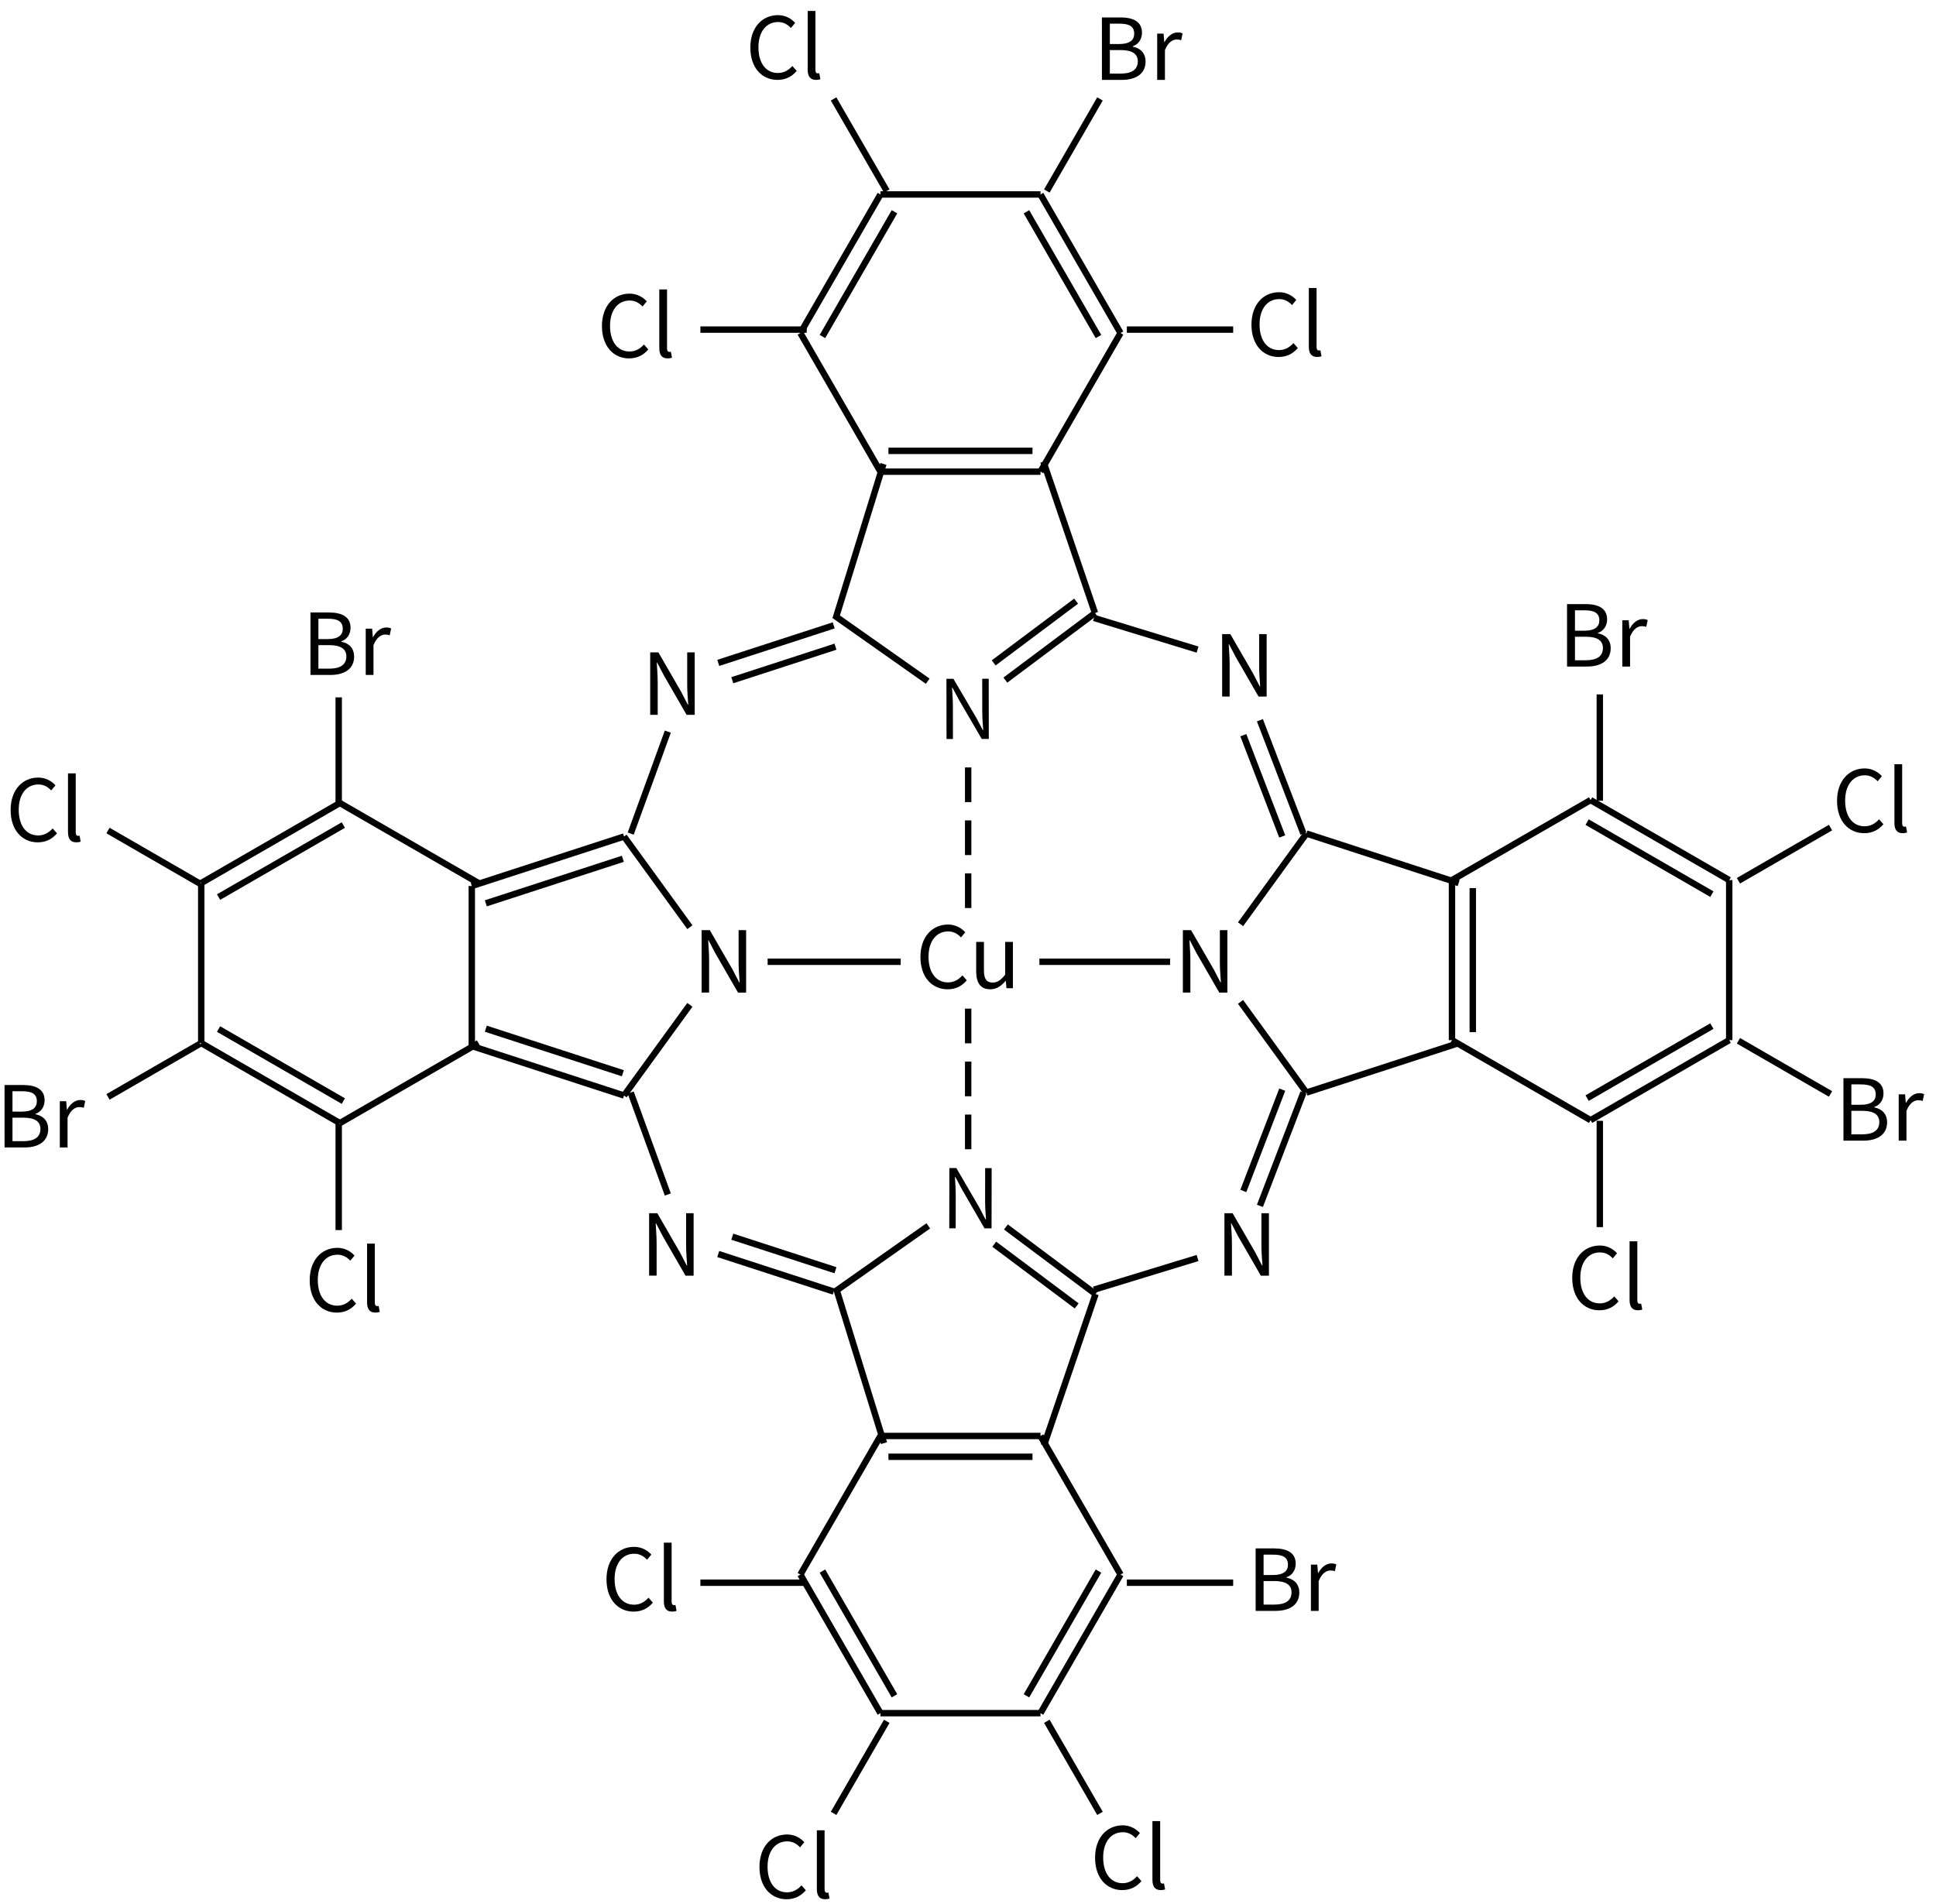 <svg height="417" viewBox="0 0 112.183 110.331" width="424" xmlns="http://www.w3.org/2000/svg"><g transform="translate(0 -186.674)"><g fill="none" stroke="#000" stroke-width="1.4" transform="matrix(.265 0 0 .265 -134.802 179.152)"><path d="m583 204 30.31 17.5"/><path d="m613.31 256.5-30.31 17.5"/><path d="m583 274-30.31-17.5m31.07 12.68-27.28-15.75"/><path d="m552.69 256.5v-35"/><path d="m552.69 221.5 30.31-17.5m-26.52 20.57 27.28-15.75"/><path d="m654.713 188.388-8.113 22.292"/><path d="m646.6 267.32 8.113 22.292" fill="none" stroke="#000" stroke-width="1.4"/></g><g fill="none" stroke="#000" stroke-width="1.4" transform="matrix(0 .265 -.265 0 110.511 70.673)"><path d="m657.49 266.17 19.83 14.4"/><path d="m677.32 280.57-10.82 33.29m5.95-33.03-9.74 29.96"/><path d="m666.5 313.86h-35"/><path d="m631.5 313.86-10.82-33.29m14.61 30.22-9.74-29.96"/><path d="m620.68 280.57 19.83-14.4"/><g fill="none" stroke="#000" stroke-width="1.4"><path d="m711.985 259.968 8.205-25.246m-11.995 22.176 7.336-22.565"/><path d="m582.708 259.968-8.205-25.246m11.995 22.176-7.336-22.565"/><path d="m595.254 141.526 24.782-9.515m-21.517 13.14 22.15-8.507"/><path d="m701.457 141.526-24.782-9.515m21.517 13.14-22.15-8.507"/></g></g><g fill="none" stroke="#000" stroke-width="1.4" transform="matrix(0 .265 .265 0 1.35 70.502)"><path d="m657.49 266.17 19.83 14.4"/><path d="m677.32 280.57-10.82 33.29"/><path d="m631.5 313.86-10.82-33.29"/><path d="m620.68 280.57 19.83-14.4"/></g><path d="m70.741 139.573h.435v-1.901c0-.38-.035-.766-.054-1.131h.02l.39.746 1.319 2.287h.469v-3.62h-.435v1.882c0 .375.035.78.059 1.146h-.025l-.385-.746-1.319-2.282h-.474z" transform="translate(-33.065 88.527)"/><path d="m70.678 172.075h.435v-1.901c0-.38-.035-.766-.054-1.131h.02l.39.746 1.319 2.287h.469v-3.62h-.435v1.882c0 .375.035.78.059 1.146h-.025l-.385-.746-1.319-2.282h-.474z" transform="translate(-33.065 88.527)"/><g fill="none" stroke="#000" stroke-width="1.4" transform="matrix(0 .265 -.265 0 140.456 28.513)"><path d="m669.669 285.005 30.31 17.5"/><path d="m699.979 302.505v35m-4.55-33.25v31.5"/><path d="m699.979 337.505-30.31 17.5"/><path d="m669.669 355.005-30.31-17.5m31.07 12.68-27.28-15.75"/><path d="m639.359 337.505v-35"/><path d="m639.359 302.505 30.31-17.5m-26.52 20.57 27.28-15.75"/></g><g transform="matrix(.214 -.156 .156 .214 -87.739 271.945)"><g fill="none" stroke="#000" stroke-width="1.4"><path d="m571.99 184.51-24.5.31m22.69-4.84-22.535.289"/><path d="m533.62 175.01-7.87-23.2 28.05-20.93"/><path d="m582.38 151.09-10.39 33.42"/></g><path d="m529.495 187.654 1.136.825 4.243-5.839c.804-1.107 1.5-2.248 2.214-3.353l.073.053-.422 3.031-1.01 9.812 1.252.91 7.745-10.66-1.15-.836-4.19 5.767c-.794 1.092-1.553 2.321-2.252 3.437l-.073-.053.437-3.02.981-9.833-1.238-.899z"/></g><path d="m69.393 224.32-6.002-1.835" fill="none" stroke="#000" stroke-width=".37"/><path d="m103.883 138.515h.435v-1.901c0-.38-.035-.766-.054-1.131h.02l.39.746 1.319 2.287h.469v-3.62h-.435v1.882c0 .375.035.78.059 1.146h-.025l-.385-.746-1.319-2.282h-.474z" transform="translate(-33.065 88.527)"/><g fill="none" stroke="#000" stroke-width="1.4" transform="matrix(-.265 0 0 .265 246.663 178.981)"><path d="m583 204 30.31 17.5"/><path d="m613.31 221.5v35m-4.55-33.25v31.5"/><path d="m613.31 256.5-30.31 17.5"/><path d="m583 274-30.31-17.5m31.07 12.68-27.28-15.75"/><path d="m552.69 256.5v-35"/><path d="m552.69 221.5 30.31-17.5m-26.52 20.57 27.28-15.75"/></g><g fill="none" stroke="#000" stroke-width="1.4" transform="matrix(0 -.265 -.265 0 140.456 455.387)"><path d="m669.669 285.005 30.31 17.5"/><path d="m699.979 302.505v35m-4.55-33.25v31.5"/><path d="m699.979 337.505-30.31 17.5"/><path d="m669.669 355.005-30.31-17.5m31.07 12.68-27.28-15.75"/><path d="m639.359 337.505v-35"/><path d="m639.359 302.505 30.31-17.5m-26.52 20.57 27.28-15.75"/></g><g transform="matrix(.214 .156 .156 -.214 -82.4 235.797)"><g fill="none" stroke="#000" stroke-width="1.4" transform="translate(-69.294 61.042)"><path d="m571.99 184.51-24.5.31m22.69-4.84-22.535.289"/><path d="m533.62 175.01-7.87-23.2 28.05-20.93"/><path d="m582.38 151.09-10.39 33.42"/></g><path d="m468.35 238.33 1.136.825-4.243 5.839c-.804 1.107-1.674 2.121-2.505 3.142l.073.053 2.752-1.338 9.02-3.993 1.252.91-7.745 10.66-1.15-.836 4.19-5.767c.794-1.092 1.727-2.194 2.572-3.204l-.073-.053-2.737 1.349-9.049 3.972-1.238-.899z"/></g><path d="m69.393 259.58-6.002 1.835" fill="none" stroke="#000" stroke-width=".37"/><path d="m104.015 172.075h.435v-1.901c0-.38-.035-.766-.054-1.131h.02l.39.746 1.319 2.287h.469v-3.62h-.435v1.882c0 .375.035.78.059 1.146h-.025l-.385-.746-1.319-2.282h-.474z" transform="translate(-33.065 88.527)"/><path d="m73.72 155.67h.435v-1.901c0-.38-.035-.766-.054-1.131h.02l.39.746 1.319 2.287h.469v-3.62h-.435v1.882c0 .375.035.78.059 1.146h-.025l-.385-.746-1.319-2.282h-.474z" transform="translate(-33.065 88.527)"/><path d="m101.607 155.67h.435v-1.901c0-.38-.035-.766-.054-1.131h.02l.39.746 1.319 2.287h.469v-3.62h-.435v1.882c0 .375.035.78.059 1.146h-.025l-.385-.746-1.319-2.282h-.474z" transform="translate(-33.065 88.527)"/><g fill="none" stroke="#000" stroke-width="1.4" transform="matrix(.265 0 0 .265 -74.901 164.369)"><path d="m479.59 294.5h-29.09"/><path d="m494.35 259.583v-7.583"/><g fill="none" stroke="#000" stroke-width="1.4"><path d="m538.5 294.5h-28.577"/><path d="m494.35 271.167v-7.583"/><path d="m494.35 282.75v-7.583"/><path d="m494.35 312.333v-7.583"/><path d="m494.35 323.917v-7.583"/><path d="m494.35 335.5v-7.583"/></g></g><g stroke-width=".265" transform="translate(10.98 -10.327)"><path d="m43.931 254.334c.469 0 .825-.188 1.111-.519l-.252-.286c-.232.252-.494.405-.84.405-.691 0-1.126-.573-1.126-1.487 0-.904.454-1.467 1.141-1.467.311 0 .553.143.741.346l.247-.296c-.207-.232-.553-.449-.993-.449-.919 0-1.605.711-1.605 1.882 0 1.175.677 1.872 1.576 1.872z"/><path d="m46.4 254.334c.37 0 .637-.193.889-.484h.015l.035.42h.375v-2.682h-.449v1.901c-.257.321-.449.454-.726.454-.356 0-.504-.212-.504-.711v-1.645h-.449v1.699c0 .682.252 1.047.815 1.047z"/></g><g fill="none" stroke="#000" stroke-width="1.4" transform="matrix(.265 0 0 .265 -93.025 154.844)"><path d="m700.86 271.976v23.25"/><g fill="none" stroke="#000" stroke-width="1.4"><path d="m700.86 365.226v23.25"/><path d="m425.1 365.871v23.25"/><path d="m425.1 272.621v23.25"/><path d="m591.565 141.749-11.625 20.135"/><path d="m620.689 466.24h-23.25"/><path d="m527.439 466.24h-23.25"/><path d="m527.44 192.194h-23.25"/><path d="m620.69 192.194h-23.25"/><path d="m544.939 496.55-11.625 20.135"/><path d="m533.315 141.749 11.625 20.135"/><path d="m579.939 496.55 11.625 20.135"/><path d="m394.79 348.371-20.135 11.625"/><path d="m751.305 301.101-20.135 11.625"/><path d="m751.305 359.351-20.135-11.625"/><path d="m394.79 313.371-20.135-11.625"/></g></g><g stroke-width=".265" transform="translate(10.98 -10.327)"><path d="m63.113 217.689c.469 0 .825-.188 1.111-.519l-.252-.286c-.232.252-.494.405-.84.405-.691 0-1.126-.573-1.126-1.487 0-.904.454-1.467 1.141-1.467.311 0 .553.143.741.346l.247-.296c-.207-.232-.553-.449-.993-.449-.919 0-1.605.711-1.605 1.882 0 1.175.677 1.872 1.576 1.872z"/><path d="m65.334 217.689c.119 0 .198-.015.262-.04l-.064-.346c-.049.01-.069.01-.094.01-.069 0-.128-.054-.128-.193v-3.428h-.449v3.398c0 .38.138.598.474.598z"/></g><g stroke-width=".265" transform="translate(10.98 -10.327)"><path d="m25.476 217.771c.469 0 .825-.188 1.111-.519l-.252-.286c-.232.252-.494.405-.84.405-.691 0-1.126-.573-1.126-1.487 0-.904.454-1.467 1.141-1.467.311 0 .553.143.741.346l.247-.296c-.207-.232-.553-.449-.993-.449-.919 0-1.605.711-1.605 1.882 0 1.175.677 1.872 1.576 1.872z"/><path d="m27.696 217.771c.119 0 .198-.015.262-.04l-.064-.346c-.049.01-.069.01-.094.01-.069 0-.128-.054-.128-.193v-3.428h-.449v3.398c0 .38.138.598.474.598z"/></g><g stroke-width=".265" transform="translate(10.98 -10.327)"><path d="m34.075 201.631c.469 0 .825-.188 1.111-.519l-.252-.286c-.232.252-.494.405-.84.405-.691 0-1.126-.573-1.126-1.487 0-.904.454-1.467 1.141-1.467.311 0 .553.143.741.346l.247-.296c-.207-.232-.553-.449-.993-.449-.919 0-1.605.711-1.605 1.882 0 1.175.677 1.872 1.576 1.872z"/><path d="m36.295 201.631c.119 0 .198-.015.262-.04l-.064-.346c-.049.01-.069.01-.094.01-.069 0-.128-.054-.128-.193v-3.428h-.449v3.398c0 .38.138.598.474.598z"/></g><g stroke-width=".265" transform="translate(10.98 -10.327)"><path d="m81.7 272.936c.469 0 .825-.188 1.111-.519l-.252-.286c-.232.252-.494.405-.84.405-.691 0-1.126-.573-1.126-1.487 0-.904.454-1.467 1.141-1.467.311 0 .553.143.741.346l.247-.296c-.207-.232-.553-.449-.993-.449-.919 0-1.605.711-1.605 1.882 0 1.175.677 1.872 1.576 1.872z"/><path d="m83.92 272.936c.119 0 .198-.015.262-.04l-.064-.346c-.049.01-.069.01-.094.01-.069 0-.128-.054-.128-.193v-3.428h-.449v3.398c0 .38.138.598.474.598z"/></g><g stroke-width=".265" transform="translate(10.98 -10.327)"><path d="m25.74 290.399c.469 0 .825-.188 1.111-.519l-.252-.286c-.232.252-.494.405-.84.405-.691 0-1.126-.573-1.126-1.487 0-.904.454-1.467 1.141-1.467.311 0 .553.143.741.346l.247-.296c-.207-.232-.553-.449-.993-.449-.919 0-1.605.711-1.605 1.882 0 1.175.677 1.872 1.576 1.872z"/><path d="m27.961 290.399c.119 0 .198-.015.262-.04l-.064-.346c-.049.01-.069.01-.094.01-.069 0-.128-.054-.128-.193v-3.428h-.449v3.398c0 .38.138.598.474.598z"/></g><g stroke-width=".265" transform="matrix(1 0 0 1 10.98 -10.327)"><path d="m8.542 273.07c.469 0 .825-.188 1.111-.519l-.252-.286c-.232.252-.494.405-.84.405-.691 0-1.126-.573-1.126-1.487 0-.904.454-1.467 1.141-1.467.311 0 .553.143.741.346l.247-.296c-.207-.232-.553-.449-.993-.449-.919 0-1.605.711-1.605 1.882 0 1.175.677 1.872 1.576 1.872z"/><path d="m10.763 273.07c.119 0 .198-.015.262-.04l-.064-.346c-.049.01-.069.01-.094.01-.069 0-.128-.054-.128-.193v-3.428h-.449v3.398c0 .38.138.598.474.598z"/></g><g stroke-width=".265"><g transform="translate(10.98 -10.327)"><path d="m97.045 245.287c.469 0 .825-.188 1.111-.519l-.252-.286c-.232.252-.494.405-.84.405-.691 0-1.126-.573-1.126-1.487 0-.904.454-1.467 1.141-1.467.311 0 .553.143.741.346l.247-.296c-.207-.232-.553-.449-.993-.449-.919 0-1.605.711-1.605 1.882 0 1.175.677 1.872 1.576 1.872z"/><path d="m99.266 245.287c.119 0 .198-.015.262-.04l-.064-.346c-.049.01-.069.01-.094.01-.069 0-.128-.054-.128-.193v-3.428h-.449v3.398c0 .38.138.598.474.598z"/></g><g transform="translate(10.98 -10.327)"><path d="m-8.788 245.817c.469 0 .825-.188 1.111-.519l-.252-.286c-.232.252-.494.405-.84.405-.691 0-1.126-.573-1.126-1.487 0-.904.454-1.467 1.141-1.467.311 0 .553.143.741.346l.247-.296c-.207-.232-.553-.449-.993-.449-.919 0-1.605.711-1.605 1.882 0 1.175.677 1.872 1.576 1.872z"/><path d="m-6.567 245.817c.119 0 .198-.015.262-.04l-.064-.346c-.049.01-.069.01-.094.01-.069 0-.128-.054-.128-.193v-3.428h-.449v3.398c0 .38.138.598.474.598z"/></g><g transform="translate(10.98 -10.327)"><path d="m34.604 307.068c.469 0 .825-.188 1.111-.519l-.252-.286c-.232.252-.494.405-.84.405-.691 0-1.126-.573-1.126-1.487 0-.904.454-1.467 1.141-1.467.311 0 .553.143.741.346l.247-.296c-.207-.232-.553-.449-.993-.449-.919 0-1.605.711-1.605 1.882 0 1.175.677 1.872 1.576 1.872z"/><path d="m36.825 307.068c.119 0 .198-.015.262-.04l-.064-.346c-.049.01-.069.01-.094.01-.069 0-.128-.054-.128-.193v-3.428h-.449v3.398c0 .38.138.598.474.598z"/></g><g transform="translate(10.98 -10.327)"><path d="m54.051 306.538c.469 0 .825-.188 1.111-.519l-.252-.286c-.232.252-.494.405-.84.405-.691 0-1.126-.573-1.126-1.487 0-.904.454-1.467 1.141-1.467.311 0 .553.143.741.346l.247-.296c-.207-.232-.553-.449-.993-.449-.919 0-1.605.711-1.605 1.882 0 1.175.677 1.872 1.576 1.872z"/><path d="m56.271 306.538c.119 0 .198-.015.262-.04l-.064-.346c-.049.01-.069.01-.094.01-.069 0-.128-.054-.128-.193v-3.428h-.449v3.398c0 .38.138.598.474.598z"/></g><g transform="translate(.352)"><path d="m90.452 225.303h1.156c.81 0 1.373-.351 1.373-1.062 0-.494-.306-.78-.741-.864v-.025c.341-.109.533-.425.533-.785 0-.637-.509-.884-1.245-.884h-1.077zm.459-2.079v-1.18h.558c.563 0 .854.158.854.583 0 .365-.252.598-.874.598zm0 1.714v-1.363h.632c.632 0 .988.202.988.652 0 .489-.365.711-.988.711z"/><path d="m93.654 225.303h.449v-1.724c.178-.459.454-.617.677-.617.109 0 .173.01.262.044l.084-.395c-.084-.044-.168-.059-.286-.059-.301 0-.573.217-.761.558h-.015l-.04-.489h-.37z"/></g><g transform="translate(.352)"><path d="m106.468 252.778h1.156c.81 0 1.373-.351 1.373-1.062 0-.494-.306-.78-.741-.864v-.025c.341-.109.533-.425.533-.785 0-.637-.509-.884-1.245-.884h-1.077zm.459-2.079v-1.18h.558c.563 0 .854.158.854.583 0 .365-.252.598-.874.598zm0 1.714v-1.363h.632c.632 0 .988.203.988.652 0 .489-.365.711-.988.711z"/><path d="m109.67 252.778h.449v-1.724c.178-.459.454-.617.677-.617.109 0 .173.01.262.044l.084-.395c-.084-.044-.168-.059-.286-.059-.301 0-.573.217-.761.558h-.015l-.04-.489h-.37z"/></g><g transform="translate(.352)"><path d="m72.408 280.03h1.156c.81 0 1.373-.351 1.373-1.062 0-.494-.306-.78-.741-.864v-.025c.341-.109.533-.425.533-.785 0-.637-.509-.884-1.245-.884h-1.077zm.459-2.079v-1.18h.558c.563 0 .854.158.854.583 0 .365-.252.598-.874.598zm0 1.714v-1.363h.632c.632 0 .988.203.988.652 0 .489-.365.711-.988.711z"/><path d="m75.61 280.03h.449v-1.724c.178-.459.454-.617.677-.617.109 0 .173.01.262.044l.084-.395c-.084-.044-.168-.059-.286-.059-.301 0-.573.217-.761.558h-.015l-.04-.489h-.37z"/></g><g transform="translate(.352)"><path d="m-.088 253.174h1.156c.81 0 1.373-.351 1.373-1.062 0-.494-.306-.78-.741-.864v-.025c.341-.109.533-.425.533-.785 0-.637-.509-.884-1.245-.884h-1.077zm.459-2.079v-1.18h.558c.563 0 .854.158.854.583 0 .365-.252.598-.874.598zm0 1.714v-1.363h.632c.632 0 .988.202.988.652 0 .489-.365.711-.988.711z"/><path d="m3.114 253.174h.449v-1.724c.178-.459.454-.617.677-.617.109 0 .173.01.262.044l.084-.395c-.084-.044-.168-.059-.286-.059-.301 0-.573.217-.761.558h-.015l-.04-.489h-.37z"/></g><g transform="translate(.352)"><path d="m17.639 225.79h1.156c.81 0 1.373-.351 1.373-1.062 0-.494-.306-.78-.741-.864v-.025c.341-.109.533-.425.533-.785 0-.637-.509-.884-1.245-.884h-1.077zm.459-2.079v-1.18h.558c.563 0 .854.158.854.583 0 .365-.252.598-.874.598zm0 1.714v-1.363h.632c.632 0 .988.203.988.652 0 .489-.365.711-.988.711z"/><path d="m20.841 225.79h.449v-1.724c.178-.459.454-.617.677-.617.109 0 .173.01.262.044l.084-.395c-.084-.044-.168-.059-.286-.059-.301 0-.573.217-.761.558h-.015l-.04-.489h-.37z"/></g><g transform="translate(.352)"><path d="m63.5 191.304h1.156c.81 0 1.373-.351 1.373-1.062 0-.494-.306-.78-.741-.864v-.025c.341-.109.533-.425.533-.785 0-.637-.509-.884-1.245-.884h-1.077zm.459-2.079v-1.18h.558c.563 0 .854.158.854.583 0 .365-.252.598-.874.598zm0 1.714v-1.363h.632c.632 0 .988.202.988.652 0 .489-.365.711-.988.711z"/><path d="m66.702 191.304h.449v-1.724c.178-.459.454-.617.677-.617.109 0 .173.01.262.044l.084-.395c-.084-.044-.168-.059-.286-.059-.301 0-.573.217-.761.558h-.015l-.04-.489h-.37z"/></g></g></g></svg>